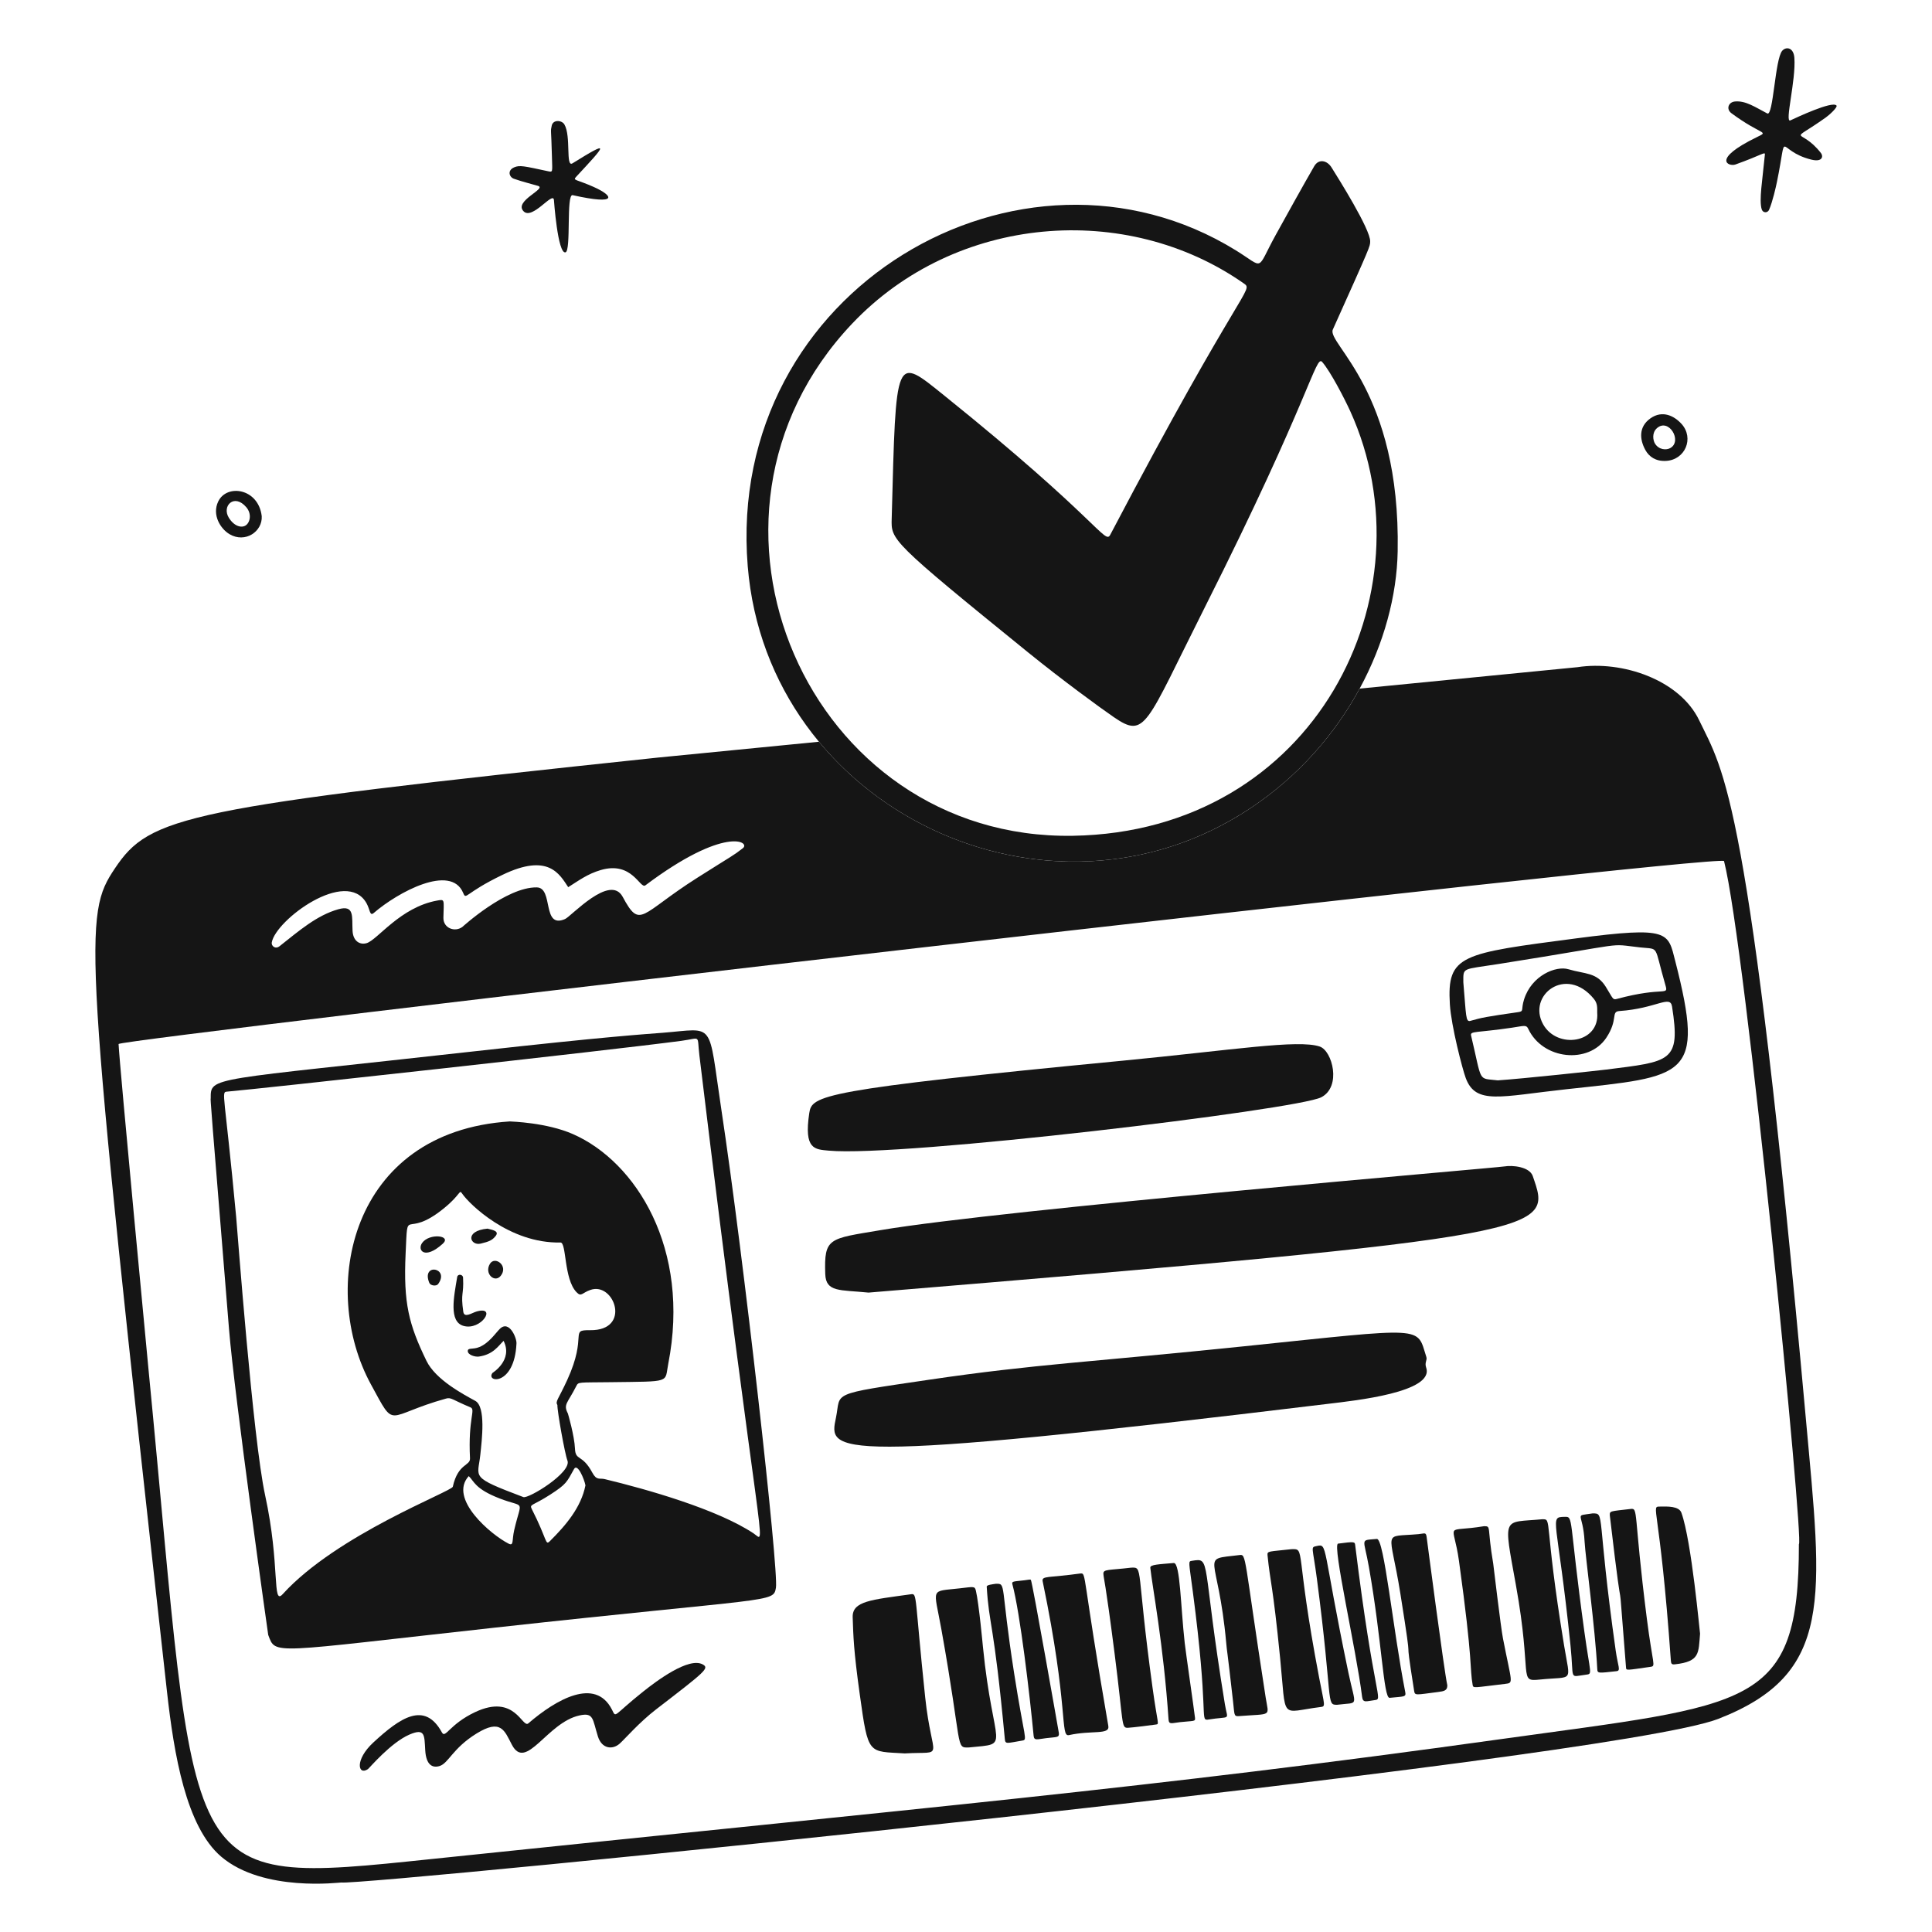 <svg xmlns="http://www.w3.org/2000/svg" width="150" height="150" viewBox="0 0 150 150" fill="none"><path d="M142.585 8.194C142.262 7.809 139.467 9.135 139.001 9.348C138.539 9.559 139.448 6.236 139.314 4.481C139.253 3.684 138.674 3.596 138.371 3.942C137.809 4.583 137.681 9.055 137.213 8.81C136.255 8.309 135.534 7.804 134.705 7.879C134.192 7.925 133.995 8.47 134.43 8.792C136.785 10.535 137.401 10.159 136.394 10.651C132.81 12.402 134.234 12.952 134.736 12.772C136.844 12.017 137.051 11.739 137.025 12.006C136.832 14.016 136.562 15.533 136.778 16.247C136.871 16.553 137.237 16.544 137.348 16.295C137.625 15.667 137.888 14.484 137.961 14.126C138.841 9.818 137.836 11.695 140.621 12.39C141.501 12.61 141.573 12.133 141.38 11.885C139.744 9.787 138.731 11.27 141.754 9.122C142.056 8.908 142.69 8.317 142.586 8.194H142.585Z" fill="#151515"></path><path d="M46.097 14.515C44.752 13.918 44.463 14.018 44.717 13.744C47.101 11.177 47.424 10.835 44.447 12.681C43.892 13.024 44.357 10.573 43.817 9.658C43.622 9.328 42.943 9.263 42.836 9.755C42.729 10.251 42.797 9.922 42.852 12.155C42.883 13.379 42.945 13.38 42.533 13.291C40.695 12.898 40.357 12.806 39.924 12.991C39.36 13.231 39.543 13.759 39.902 13.88C40.738 14.163 40.856 14.163 41.769 14.431C42.492 14.645 39.878 15.598 40.646 16.4C41.33 17.116 42.922 14.834 43.006 15.518C43.008 15.536 43.299 19.73 43.902 19.593C44.359 19.489 43.942 15.034 44.462 15.152C48.09 15.963 47.598 15.181 46.097 14.516L46.097 14.515Z" fill="#151515"></path><path d="M16.941 38.938C16.444 39.98 17.119 41.058 17.821 41.474C19.037 42.192 20.388 41.268 20.321 40.078C20.067 37.907 17.605 37.547 16.941 38.938ZM17.765 40.195C17.202 39.282 18.188 38.284 19.122 39.38C19.57 39.907 19.41 40.568 19.081 40.79C18.751 41.012 18.179 40.866 17.765 40.195Z" fill="#151515"></path><path d="M130.551 32.91C130 32.301 129.079 31.813 128.135 32.484C127.24 33.121 127.274 34.082 127.75 34.945C128.033 35.457 128.547 35.823 129.334 35.785C130.84 35.715 131.552 34.016 130.552 32.909L130.551 32.91ZM128.649 33.239C129.563 32.439 130.624 34.225 129.7 34.777C129.376 34.97 128.787 34.931 128.486 34.428C128.35 34.201 128.228 33.608 128.649 33.239Z" fill="#151515"></path><path d="M140.212 110.21C135.811 61.613 133.849 59.93 131.923 55.922C130.408 52.771 125.938 51.265 122.482 51.799C122.476 51.8 115.33 52.502 105.565 53.462C103.657 56.977 100.827 60.26 97.081 62.75C85.784 70.256 71.376 66.995 63.583 57.589C56.179 58.316 51.135 58.812 51.13 58.813C14.197 62.721 11.643 63.355 8.92 67.423C6.479 71.07 6.433 72.683 12.965 131.342C13.509 136.228 14.449 141.831 17.179 144.155C20.447 146.934 26.414 146.142 26.5 146.157C28.097 146.43 124.964 136.741 133.409 133.453C142.429 129.941 141.471 124.116 140.212 110.211L140.212 110.21ZM21.1 73.171C21.407 71.424 26.883 67.365 28.45 70.116C28.745 70.635 28.696 71.162 29.024 70.879C30.889 69.27 34.997 67.048 35.957 69.317C36.213 69.922 36.046 69.348 39.025 67.917C42.57 66.213 43.438 67.858 44.116 68.88C44.95 68.356 45.613 67.853 46.639 67.551C49.095 66.828 49.69 69.05 50.107 68.738C56.29 64.097 58.3 65.369 57.674 65.855C56.846 66.495 57.007 66.33 54.139 68.149C49.693 70.969 49.729 72.196 48.345 69.629C47.365 67.813 44.347 71.149 43.867 71.356C42.05 72.14 42.997 68.92 41.677 68.897C39.305 68.855 35.914 71.955 35.894 71.969C35.314 72.397 34.408 72.064 34.426 71.252C34.458 69.827 34.553 69.809 33.947 69.918C31.06 70.439 29.314 72.974 28.464 73.226C27.958 73.375 27.414 73.091 27.372 72.265C27.316 71.159 27.538 70.235 26.259 70.597C24.596 71.066 23.205 72.276 21.706 73.462C21.37 73.728 21.053 73.436 21.1 73.171ZM139.666 119.887C139.666 132.67 136.015 132.308 116.493 135.03C88.915 138.877 72.403 140.273 33.491 144.336C13.399 146.434 15.434 146.388 11.522 106.239C11.485 105.851 9.286 82.786 9.206 81.057C9.188 80.672 133.695 66.232 133.854 66.855C135.523 73.375 140.083 119.862 139.666 119.887Z" fill="#151515"></path><path d="M16.36 85.29C16.36 83.552 16.12 83.936 36.862 81.62C47.143 80.472 50.116 80.291 51.46 80.184C55.59 79.856 54.951 79.172 56.003 86.127C57.748 97.66 60.471 121.943 60.243 123.27C60.038 124.46 60.093 123.984 38.413 126.37C20.868 128.3 21.424 128.519 20.824 126.934C20.816 126.914 18.208 108.438 17.782 103.204C16.373 85.936 16.325 85.293 16.36 85.29H16.36ZM39.582 87.067C39.725 87.078 42.436 87.153 44.476 88.048C49.387 90.201 53.636 96.963 51.882 105.892C51.59 107.377 52.192 107.249 47.368 107.313C44.901 107.345 44.911 107.281 44.745 107.61C44.063 108.962 43.716 109.019 44.09 109.743C44.099 109.761 44.6 111.481 44.64 112.467C44.68 113.453 45.198 112.858 45.989 114.338C46.325 114.966 46.551 114.742 46.945 114.837C50.243 115.631 55.671 117.173 58.5 119.046C59.618 119.787 59.116 121.805 54.301 81.941C54.101 80.283 54.469 80.6 52.902 80.81C47.335 81.553 19.882 84.567 17.629 84.754C17.149 84.794 17.431 84.77 18.336 94.484C18.427 95.466 19.636 111.732 20.58 116.07C21.776 121.564 21.106 124.697 21.951 123.767C26.148 119.146 35.074 115.8 35.156 115.428C35.56 113.596 36.522 113.825 36.491 113.222C36.331 110.086 36.957 109.444 36.525 109.265C35.124 108.684 35.035 108.473 34.637 108.583C29.842 109.916 30.773 111.098 28.803 107.491C24.763 100.097 27.135 87.866 39.582 87.067ZM45.817 103.275C49.051 103.318 47.698 99.504 45.845 100.147C45.17 100.381 45.139 100.721 44.755 100.32C43.767 99.287 43.993 96.456 43.515 96.468C39.54 96.556 36.425 93.461 35.905 92.703C35.628 92.297 35.839 92.699 34.459 93.818C31.37 96.323 31.672 93.464 31.492 97.327C31.312 101.19 31.744 102.839 33.11 105.654C33.822 107.122 35.964 108.25 36.901 108.763C37.735 109.22 37.411 111.803 37.294 112.929C37.105 114.765 36.427 114.644 40.634 116.233C41.028 116.381 44.418 114.315 44.054 113.391C43.853 112.881 43.254 109.515 43.277 109.091C43.098 108.794 43.336 108.674 44.034 107.154C45.66 103.611 44.168 103.254 45.817 103.276V103.275ZM45.454 115.323C45.359 114.818 44.834 113.583 44.572 114.05C43.99 115.084 44.002 115.215 42.705 116.051C41.352 116.923 41.089 116.774 41.286 117.159C42.521 119.582 42.322 120.022 42.698 119.648C43.935 118.421 45.117 117.032 45.454 115.323ZM36.394 114.605C34.791 116.357 38.132 119.16 39.476 119.843C39.909 120.064 39.734 119.612 39.922 118.8C40.495 116.316 40.814 117.125 38.787 116.338C36.868 115.592 36.823 115.017 36.394 114.605Z" fill="#151515"></path><path d="M67.434 100.357C65.209 100.133 64.121 100.341 64.073 98.918C63.976 96.069 64.352 96.188 68.348 95.511C77.842 93.902 116.2 90.668 116.82 90.559C117.398 90.458 118.75 90.572 119.003 91.309C120.48 95.62 121.229 95.906 67.434 100.357Z" fill="#151515"></path><path d="M64.906 110.057C65.318 108.071 64.262 108.281 72.16 107.118C80.45 105.897 84.567 105.769 96.622 104.522C110.885 103.046 109.961 102.941 110.742 105.356C110.825 105.611 110.588 105.773 110.728 106.184C111.378 108.093 105.205 108.74 103.181 108.985C63.811 113.761 64.349 112.745 64.906 110.057Z" fill="#151515"></path><path d="M64.345 89.335C63.265 89.233 62.4 89.264 62.833 86.412C63.039 85.054 63.641 84.618 87.2 82.348C95.674 81.531 100.789 80.685 102.466 81.254C103.441 81.585 104.176 84.366 102.582 85.192C100.711 86.16 69.904 89.86 64.345 89.335Z" fill="#151515"></path><path d="M121.606 84.569C116.489 85.126 114.583 85.802 113.801 83.702C113.545 83.015 112.671 79.666 112.567 77.972C112.33 74.117 113.456 74.027 122.375 72.855C129.664 71.897 129.496 72.388 130.07 74.632C132.397 83.72 130.931 83.555 121.606 84.569ZM116.289 83.879C118.206 83.752 124.079 83.12 124.673 83.045C129.715 82.408 130.494 82.468 129.818 78.15C129.672 77.214 128.619 78.297 125.727 78.497C125.049 78.545 125.661 79.149 124.712 80.573C123.343 82.628 119.782 82.295 118.649 79.872C118.497 79.547 118.334 79.65 117.388 79.79C114.623 80.197 114.129 80.036 114.214 80.398C115.101 84.126 114.7 83.689 116.289 83.879ZM113.611 76.241C113.839 78.891 113.787 79.368 114.163 79.259C115.027 79.01 115.361 78.941 117.855 78.584C118.357 78.512 118.066 78.42 118.331 77.586C118.921 75.725 120.811 74.964 121.774 75.252C123.07 75.64 123.965 75.474 124.675 76.619C125.239 77.528 125.205 77.645 125.522 77.559C129.249 76.552 129.563 77.384 129.293 76.451C128.379 73.3 128.878 73.726 127.339 73.556C124.642 73.258 126.9 73.178 116.358 74.843C113.491 75.295 113.613 75.083 113.613 76.241H113.611ZM124.007 78.623C124.007 78.227 124.041 77.912 123.744 77.549C121.589 74.913 118.542 77.282 119.814 79.537C120.906 81.473 124.204 81.006 124.007 78.623Z" fill="#151515"></path><path d="M70.246 136.135C67.393 135.953 67.417 136.334 66.755 131.573C66.27 128.095 66.254 127.051 66.202 125.567C66.158 124.301 67.659 124.208 70.737 123.776C71.225 123.707 70.999 123.892 71.832 131.783C72.361 136.802 73.48 135.949 70.246 136.135Z" fill="#151515"></path><path d="M34.314 134.51C34.584 135.003 34.892 133.871 36.886 132.929C40 131.459 40.544 134.211 41.02 133.801C43.175 131.945 46.216 130.196 47.509 132.729C47.861 133.42 47.548 133.232 49.961 131.314C50.938 130.537 53.477 128.618 54.567 129.229C55.088 129.521 54.773 129.763 50.934 132.719C49.617 133.733 48.515 135.018 48.108 135.378C47.557 135.866 46.726 135.786 46.422 134.818C45.994 133.451 46.103 132.944 44.992 133.186C42.467 133.734 40.842 137.56 39.74 135.457C39.167 134.363 38.895 133.415 36.989 134.596C35.142 135.74 34.825 136.893 34.136 137.111C33.557 137.293 33.084 137.014 33.015 135.896C32.944 134.723 33.017 134.146 31.795 134.669C30.338 135.294 28.672 137.282 28.566 137.354C27.791 137.876 27.524 136.638 28.98 135.292C31.068 133.359 32.972 132.05 34.313 134.51H34.314Z" fill="#151515"></path><path d="M83.903 122.162C84.358 122.153 83.995 122.147 86.05 134.005C86.173 134.715 84.769 134.321 82.993 134.714C82.29 134.869 82.992 132.575 80.953 122.775C80.86 122.33 81.393 122.51 83.903 122.162Z" fill="#151515"></path><path d="M119.737 117.954C120.542 117.944 119.827 117.94 121.439 127.774C121.92 130.711 122.212 130.129 119.568 130.399C117.838 130.576 118.996 130.28 117.692 123.049C116.706 117.576 116.65 118.251 119.737 117.954Z" fill="#151515"></path><path d="M75.234 135.671C74.157 135.705 74.757 135.784 73.081 126.462C72.496 123.209 72.181 123.585 74.511 123.318C75.613 123.191 75.681 123.141 75.767 123.499C76.003 124.48 76.311 127.826 76.313 127.844C77.113 135.929 78.602 135.335 75.234 135.671Z" fill="#151515"></path><path d="M100.257 120.279C101.397 120.24 100.501 120.224 102.421 130.268C102.841 132.468 102.94 132.482 102.521 132.534C99.327 132.93 99.88 133.674 99.389 128.74C98.808 122.89 98.628 122.934 98.41 120.744C98.377 120.404 98.515 120.476 100.257 120.279Z" fill="#151515"></path><path d="M115.224 118.493C115.8 118.502 115.442 118.514 115.934 121.406C115.938 121.428 116.519 126.329 116.688 127.198C117.371 130.715 117.551 130.655 116.844 130.738C114.473 131.015 114.385 131.094 114.338 130.829C114.09 129.416 114.391 129.26 113.276 121.199C112.839 118.044 112.053 119.02 115.225 118.493L115.224 118.493Z" fill="#151515"></path><path d="M87.826 121.712C88.78 121.676 88.194 121.648 89.486 131.052C89.875 133.878 90.03 133.853 89.755 133.89C88.11 134.114 87.577 134.146 87.559 134.146C87.041 134.159 87.238 133.858 86.535 128.367C85.79 122.544 85.703 122.676 85.667 122.193C85.639 121.817 86.115 121.918 87.826 121.712V121.712Z" fill="#151515"></path><path d="M112.37 130.848C112.377 131.26 112.105 131.308 111.654 131.366C109.906 131.588 109.853 131.657 109.793 131.279C108.884 125.54 109.871 130.932 108.721 123.707C107.913 118.636 107.257 119.369 110.12 119.111C110.62 119.066 110.704 118.937 110.763 119.326C110.766 119.348 112.125 129.768 112.37 130.847L112.37 130.848Z" fill="#151515"></path><path d="M96.182 133.239C95.788 133.27 95.851 133.139 95.736 132.124C95.225 127.589 95.28 128.402 95.203 127.553C94.563 120.486 93.054 121.121 96.223 120.735C96.792 120.665 96.542 120.678 98.267 131.795C98.503 133.318 98.814 133.034 96.182 133.239Z" fill="#151515"></path><path d="M131.993 126.836C131.863 128.352 131.999 129.002 130.037 129.218C129.806 129.244 129.744 129.182 129.727 128.95C128.855 116.691 128.116 116.985 128.895 116.97C129.451 116.96 130.356 116.925 130.545 117.452C131.338 119.657 131.975 126.835 131.992 126.836H131.993Z" fill="#151515"></path><path d="M91.136 121.351C91.634 121.351 91.662 124.708 91.981 127.557C92.065 128.309 92.695 132.629 92.781 133.381C92.815 133.678 92.66 133.594 91.628 133.706C90.957 133.78 90.753 133.918 90.725 133.492C90.336 127.706 89.467 123.198 89.309 121.72C89.282 121.466 90.002 121.453 91.136 121.351Z" fill="#151515"></path><path d="M124.986 117.661C124.975 117.294 124.984 117.345 126.586 117.156C127.225 117.08 126.8 117.312 127.858 125.648C128.317 129.257 128.581 129.349 128.157 129.41C126.264 129.68 126.263 129.712 126.244 129.467C125.439 119.443 126.253 128.498 124.986 117.661Z" fill="#151515"></path><path d="M82.213 134.564C82.241 134.919 82.05 134.849 81.223 134.95C80.52 135.036 80.29 135.164 80.251 134.768C79.957 131.669 79.201 125.207 78.601 123.001C78.535 122.757 78.693 122.793 79.534 122.693C79.895 122.651 79.981 122.609 80.037 122.663C80.144 122.766 82.212 134.546 82.213 134.564Z" fill="#151515"></path><path d="M123.655 117.5C124.636 117.5 123.933 117.452 125.443 128.151C125.616 129.379 125.86 129.71 125.509 129.749C124.074 129.908 124.028 129.929 124.011 129.579C123.852 126.447 123.088 120.828 123.028 119.7C122.904 117.341 122.132 117.737 123.655 117.499V117.5Z" fill="#151515"></path><path d="M77.311 122.965C78.147 122.949 77.644 122.918 78.736 129.907C79.55 135.118 79.815 135.065 79.344 135.143C78.152 135.344 78.054 135.435 78.014 135.011C77.154 125.808 76.793 126.254 76.609 123.188C76.6 123.044 77.081 123.002 77.311 122.965Z" fill="#151515"></path><path d="M93.739 133.517C93.178 133.535 93.845 132.955 92.609 123.563C92.298 121.196 92.237 121.229 92.541 121.181C94.067 120.941 93.252 121.018 95.102 132.328C95.318 133.65 95.634 133.207 93.739 133.516V133.517Z" fill="#151515"></path><path d="M107.883 131.82C107.411 131.811 107.298 127.426 106.281 121.657C105.877 119.361 105.549 119.611 106.897 119.482C107.464 119.428 108.135 126.44 109.102 131.367C109.181 131.77 109.023 131.705 107.883 131.82Z" fill="#151515"></path><path d="M103.808 132.359C102.938 132.373 103.498 132.124 102.245 122.584C101.911 120.035 101.73 120.143 102.226 120.034C103.099 119.842 102.623 119.936 104.681 129.825C105.266 132.635 105.569 132.132 103.808 132.359L103.808 132.359Z" fill="#151515"></path><path d="M105.213 119.936C106.693 131.969 107.425 131.909 106.723 131.998C106.087 132.079 105.817 132.242 105.754 131.746C105.294 128.049 103.417 119.91 103.888 119.847C105.13 119.68 105.185 119.703 105.213 119.936Z" fill="#151515"></path><path d="M121.46 117.767C122.196 117.749 121.774 117.715 123.006 126.656C123.468 130.011 123.669 129.956 123.128 130.024C121.782 130.192 122.216 130.5 121.934 127.762C120.909 117.794 120.243 117.797 121.46 117.767Z" fill="#151515"></path><path d="M40.098 104.319C39.945 107.63 37.691 107.354 38.233 106.598C38.246 106.58 39.851 105.602 39.098 104.103C38.67 104.516 38.3 105.16 37.183 105.323C36.888 105.367 36.315 105.193 36.318 104.896C36.322 104.609 36.693 104.803 37.226 104.581C37.972 104.271 38.473 103.502 38.805 103.174C39.54 102.447 40.14 103.916 40.098 104.319Z" fill="#151515"></path><path d="M35.971 101.846C36.044 102.357 36.635 101.933 36.986 101.83C38.627 101.345 37.363 103.331 35.99 102.943C34.829 102.614 35.24 100.691 35.496 99.146C35.539 98.886 35.939 98.934 35.952 99.191C36.023 100.595 35.751 100.32 35.97 101.846L35.971 101.846Z" fill="#151515"></path><path d="M37.849 95.391C38.203 95.486 38.804 95.565 38.474 95.971C38.213 96.291 37.987 96.395 37.321 96.554C36.514 96.748 36.008 95.568 37.849 95.391Z" fill="#151515"></path><path d="M32.777 96.497C33.339 95.72 35.09 95.915 34.379 96.56C32.96 97.847 32.373 97.057 32.777 96.497Z" fill="#151515"></path><path d="M38.88 99.05C38.414 99.643 37.571 98.883 38.04 98.12C38.425 97.491 39.495 98.27 38.88 99.05Z" fill="#151515"></path><path d="M34.017 99.692C33.879 99.881 33.423 99.826 33.33 99.599C32.687 98.027 34.945 98.416 34.017 99.692Z" fill="#151515"></path><path d="M58.053 43.954C56.3 22.405 79.323 9.176 95.952 19.438C98.237 20.848 97.486 21.072 99.046 18.242C99.723 17.015 101.297 14.171 102.039 12.9C102.382 12.311 103.03 12.44 103.381 13.002C103.882 13.805 106.413 17.82 106.38 18.75C106.366 19.149 106.464 18.947 103.481 25.586C102.989 26.681 108.744 30.311 108.515 42.812C108.39 49.634 104.564 57.776 97.08 62.75C81.349 73.202 59.586 62.777 58.053 43.954ZM83.302 64.89C102.133 64.577 111.264 46.061 104.829 31.915C104.413 31.002 103.314 28.859 102.654 28.103C102.144 27.518 101.763 30.82 93.543 47.15C88.915 56.345 88.954 57.376 86.472 55.676C85.425 54.959 82.428 52.766 79.851 50.676C69.118 41.972 69.186 41.925 69.231 40.27C69.577 27.404 69.451 27.603 73.347 30.738C85.318 40.372 85.788 42.301 86.197 41.524C96.432 22.044 97.362 22.561 96.573 22.008C87.456 15.623 74.209 16.635 66.159 25.129C51.845 40.232 62.746 65.232 83.302 64.89Z" fill="#151515"></path></svg>